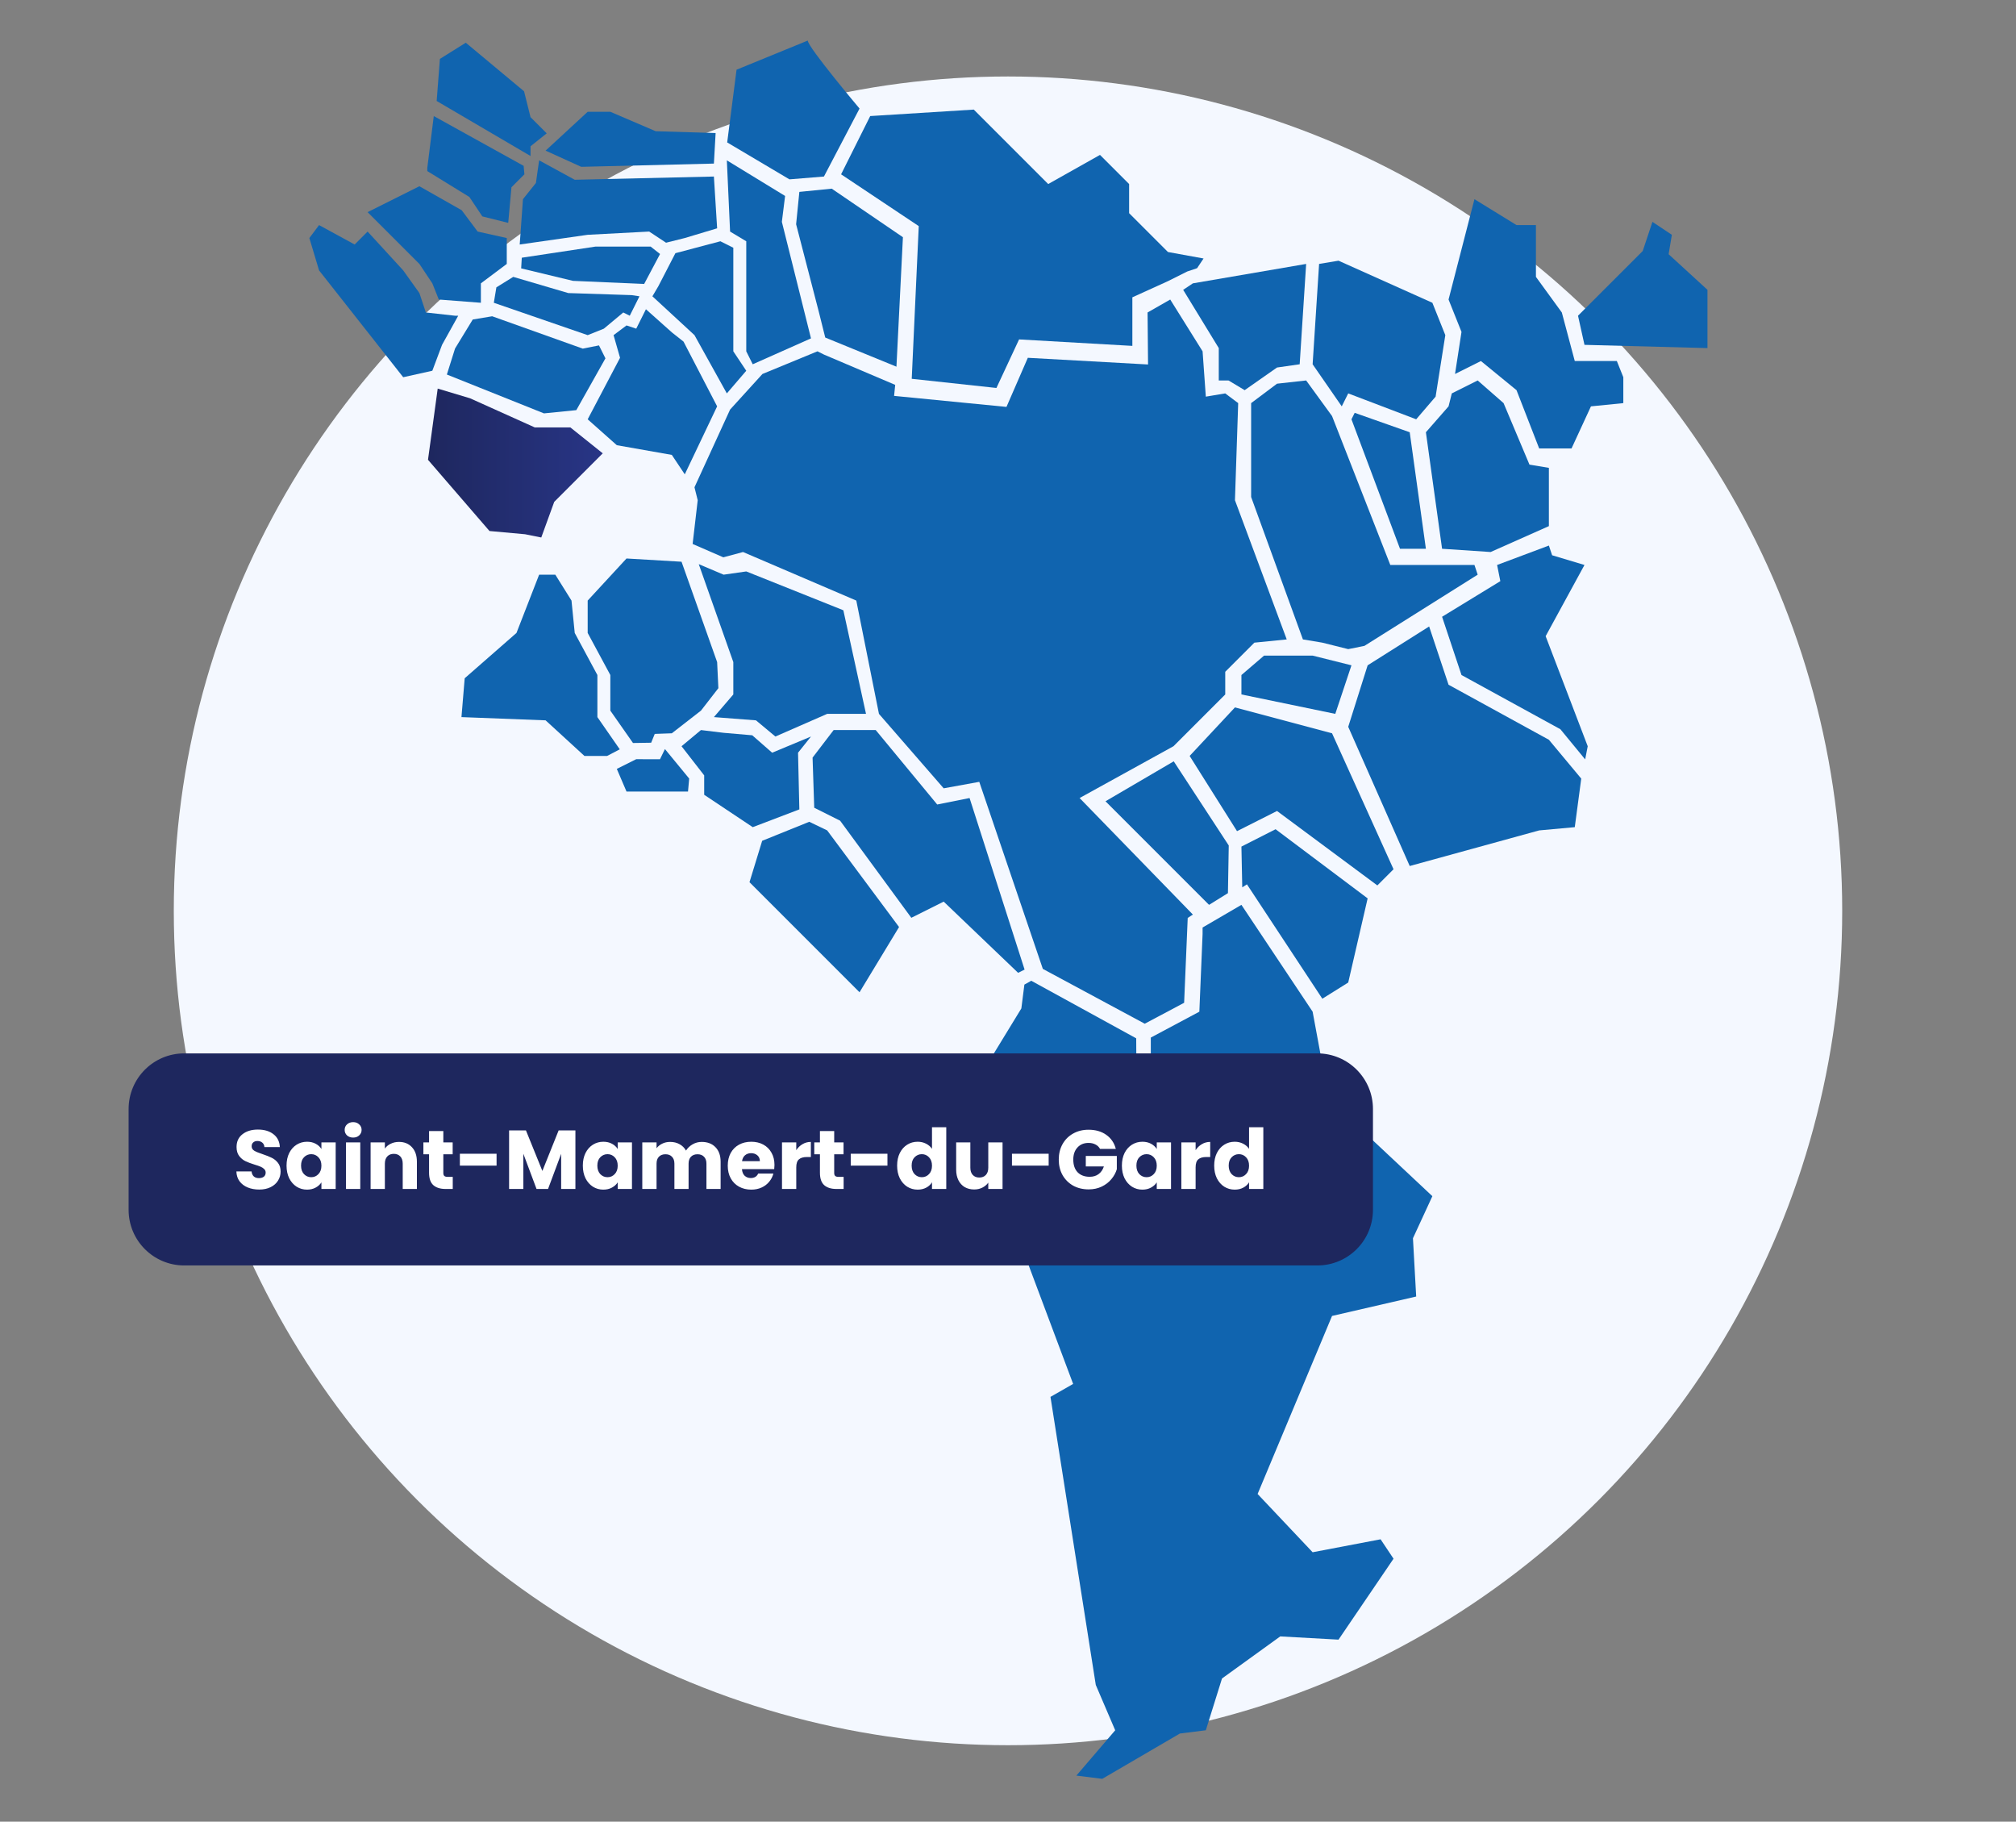 <?xml version="1.0" encoding="UTF-8"?>
<svg xmlns="http://www.w3.org/2000/svg" width="580" height="524" viewBox="0 0 580 524" fill="none">
  <rect x="0" y="0" width="580" height="524" fill="#808080" stroke="none"/>
  <circle cx="290" cy="262" r="240" fill="url(#paint0_linear_2002_1775)"></circle>
  <path d="M262.185 263.999L271.496 259.344L292.911 279.828L294.773 278.897L278.944 229.549L269.633 231.411L251.943 209.996H239.838L233.776 217.92L234.252 232.342L241.7 236.066L262.185 263.999Z" fill="#1064AF"></path>
  <path d="M237.976 238.86L258.658 266.654L247.287 285.414L215.629 253.757L219.275 241.851L232.825 236.383L237.976 238.86Z" fill="#1064AF"></path>
  <path d="M216.56 237.929L229.972 232.818L229.596 216.513L233.32 211.858L222.147 216.513L216.422 211.501L208.18 210.788L201.663 209.996L196.076 214.651L202.594 223.031V228.618L216.56 237.929Z" fill="#1064AF"></path>
  <path d="M177.455 221.169L180.248 227.687H197.939L198.276 223.943L191.302 215.463L189.875 218.395L183.041 218.376L177.455 221.169Z" fill="#1064AF"></path>
  <path d="M174.661 217.444L178.306 215.542L171.868 206.271V194.167L165.35 182.063L164.419 172.752L159.764 165.303H155.108L148.59 182.063L133.693 195.098L132.762 206.271L156.97 207.202L168.143 217.444H174.661Z" fill="#1064AF"></path>
  <path d="M175.592 204.409L182.11 213.72L187.34 213.641L188.37 211.105L193.283 210.927L201.663 204.409L206.675 197.951L206.319 190.443L196.077 161.579L180.248 160.647L169.075 172.752V182.063L175.592 194.167V204.409Z" fill="#1064AF"></path>
  <path d="M201.029 162.272L210.974 190.443V199.754L205.388 206.271L217.492 207.203L223.079 211.858L237.976 205.34H249.149L242.632 175.545L214.699 164.372L208.181 165.303L201.029 162.272Z" fill="#1064AF"></path>
  <path d="M199.8 140.163L200.731 143.887L199.266 156.467L208.101 160.31L213.767 158.785L246.355 172.751L252.873 205.34L271.495 226.755L281.737 224.893L300.022 278.698L329.342 294.467L340.673 288.445L341.703 264.039L343.189 263.068L310.601 229.548L337.603 214.651L352.5 199.753V193.236L360.88 184.856L370.191 183.925L355.294 143.887L356.225 115.954L352.5 113.161L346.914 114.092L345.983 101.057L336.672 86.159L330.154 89.884L330.293 104.841L295.703 102.919L289.562 117.044L257.231 113.874L257.548 110.705L237.044 101.988L235.182 101.057L219.353 107.574L210.042 117.817L199.8 140.163Z" fill="#1064AF"></path>
  <path d="M155.723 154.605L159.447 144.363L173.414 130.397L164.103 122.948H153.861L135.239 114.568L125.928 111.775L123.134 132.259L140.825 152.743L151.067 153.674L155.723 154.605Z" fill="url(#paint1_linear_2002_1775)"></path>
  <path d="M169.075 120.61L177.455 128.059L193.283 130.852L197.008 136.439L206.319 116.886L196.651 98.264L193.343 95.648L185.834 88.953L183.041 94.54L180.248 93.609L176.523 96.402L178.386 102.919L169.075 120.61Z" fill="#1064AF"></path>
  <path d="M165.805 117.975L174.185 103.078L172.323 99.353L167.668 100.284L141.597 90.973L136.01 91.904L130.919 100.245L128.562 107.733L137.873 111.458L156.494 118.906L165.805 117.975Z" fill="#1064AF"></path>
  <path d="M142.073 87.091L142.806 82.653L147.659 79.642L163.488 84.298L181.753 84.892L183.972 85.229L181.179 90.815L179.317 89.884L173.73 94.54L169.075 96.402L142.073 87.091Z" fill="#1064AF"></path>
  <path d="M131.831 90.815L127.175 99.195L124.382 106.644L116.002 108.506L91.793 77.78L89 68.469L91.793 64.745L102.035 70.331L105.76 66.607L116.002 77.78L120.657 84.298L122.52 89.884L130.899 90.815H131.831Z" fill="#1064AF"></path>
  <path d="M105.76 61.02L120.657 75.918L124.382 81.504L126.244 86.16L138.348 87.091V81.504L145.797 75.918V68.469L137.417 66.607L132.821 60.465L120.657 53.571L105.76 61.02Z" fill="#1064AF"></path>
  <path d="M122.936 49.213L135.04 56.662L138.765 62.248L146.214 64.111L147.145 53.869L150.869 50.144L150.651 47.708L124.798 33.385L122.936 48.282V49.213Z" fill="#1064AF"></path>
  <path d="M150.116 74.13L149.938 77.2L164.836 80.786L185.32 81.682L189.896 73.062L187.182 70.925H171.353L150.116 74.13Z" fill="#1064AF"></path>
  <path d="M149.521 70.331L169.075 67.538L186.765 66.607L191.619 69.816L197.008 68.469L206.319 65.675L205.387 50.778L165.35 51.709L155.108 46.122L154.177 52.64L150.453 57.296L149.521 70.331Z" fill="#1064AF"></path>
  <path d="M194.313 72.827L189.4 82.337L187.696 85.229L199.801 96.402L209.112 113.162L214.698 106.644L210.974 101.057V71.262L207.249 69.4L194.313 72.827Z" fill="#1064AF"></path>
  <path d="M156.97 43.329L167.212 47.985L205.387 47.054L205.883 38.277L188.628 37.743L175.592 32.156H169.074L156.97 43.329Z" fill="#1064AF"></path>
  <path d="M152.631 44.875V42.082L157.287 38.357L152.631 33.702L150.769 26.253L134.009 12.287L126.56 16.942L125.629 29.046L152.631 44.875Z" fill="#1064AF"></path>
  <path d="M340.396 83.366L350.639 100.126V109.437H353.432L358.087 112.23L367.398 105.712L373.916 104.781L375.778 75.917L343.19 81.504L340.396 83.366Z" fill="#1064AF"></path>
  <path d="M379.503 75.917L377.641 104.781L386.021 116.886L386.952 115.023L387.883 113.161L407.436 120.61L413.022 114.092L415.816 96.401L412.091 87.09L385.089 74.986L379.503 75.917Z" fill="#1064AF"></path>
  <path d="M424.195 57.295L416.747 86.159L420.471 95.47L418.609 107.574L426.058 103.85L436.3 112.23L442.817 128.99H452.128L457.715 116.885L467.026 115.954V108.506L465.164 103.85H453.059L449.335 89.884L441.886 79.641V64.744H436.3L424.195 57.295Z" fill="#1064AF"></path>
  <path d="M453.991 90.815L455.853 99.195L491.235 100.126V83.366L480.061 73.124L480.993 67.537L475.406 63.813L472.613 72.193L453.991 90.815Z" fill="#1064AF"></path>
  <path d="M359.95 115.954L367.398 110.368L375.778 109.437L383.227 119.679L399.987 162.509H424.196L425.127 165.303L392.538 185.787L387.883 186.718L380.434 184.856L374.847 183.925L359.95 142.956V115.954Z" fill="#1064AF"></path>
  <path d="M388.814 120.61L402.78 157.854H410.229L405.574 124.334L389.745 118.748L388.814 120.61Z" fill="#1064AF"></path>
  <path d="M410.229 124.334L416.747 116.886L417.678 113.161L425.127 109.437L432.575 115.954L440.024 133.645L445.611 134.576V151.336L428.851 158.785L414.884 157.854L410.229 124.334Z" fill="#1064AF"></path>
  <path d="M211.906 20.051L209.211 40.971L227.12 51.59L237.046 50.778L247.288 31.224C247.288 31.224 232.39 13.534 232.39 11.671L211.906 20.051Z" fill="#1064AF"></path>
  <path d="M209.112 46.122L210.043 66.606L214.699 69.4V101.057L216.561 104.781L233.321 97.332L224.941 63.813L225.872 56.364L209.112 46.122Z" fill="#1064AF"></path>
  <path d="M229.973 55.196L229.042 64.507L235.56 89.646L237.422 97.095L257.906 105.475L259.768 68.231L239.284 54.265L229.973 55.196Z" fill="#1064AF"></path>
  <path d="M241.978 50.144L250.358 33.384L280.153 31.522L301.568 52.937L316.466 44.557L324.846 52.937V61.317L336.019 72.49L346.261 74.352L344.399 77.146L341.606 78.077L336.019 80.87L325.777 85.525V99.492L293.188 97.63L286.671 111.596L262.304 108.961L264.324 65.041L241.978 50.144Z" fill="#1064AF"></path>
  <path d="M357.156 243.515L357.394 255.243L358.741 254.372L380.434 287.277L387.883 282.621L393.469 258.413L366.982 238.523L357.156 243.515Z" fill="#1064AF"></path>
  <path d="M414.885 177.408L431.645 167.166L430.713 162.51L445.611 156.924L446.542 159.717L455.853 162.51L444.68 182.995L456.784 214.652L456.051 218.436L448.919 209.759L420.471 194.168L414.885 177.408Z" fill="#1064AF"></path>
  <path d="M393.469 191.374L411.16 180.201L416.747 196.961L445.611 212.79L454.922 223.963L453.06 237.929L442.818 238.861L405.574 249.103L387.883 209.065L393.469 191.374Z" fill="#1064AF"></path>
  <path d="M388.814 191.374L384.158 205.341L357.156 199.754V194.168L363.674 188.581H377.64L388.814 191.374Z" fill="#1064AF"></path>
  <path d="M342.259 217.445L355.294 203.479L383.227 210.928L400.918 250.034L396.263 254.689L367.398 233.274L355.888 239.078L342.259 217.445Z" fill="#1064AF"></path>
  <path d="M318.05 230.481L337.683 218.991L353.511 243.2L353.274 256.908L347.845 260.276L318.05 230.481Z" fill="#1064AF"></path>
  <path d="M292.911 354.317L297.804 342.569L327.124 340.747L326.885 298.669L296.695 282.108L294.713 283.216L293.842 290.071L283.6 306.831L292.911 354.317Z" fill="#1064AF"></path>
  <path d="M345.983 266.793L357.156 260.275L377.64 291.001L382.296 316.141L412.091 344.074L406.504 356.178L407.435 372.938L383.227 378.524L361.812 429.735L377.64 446.495L397.193 442.77L400.918 448.357L385.089 471.634L368.329 470.703L351.569 482.807L346.914 497.705L339.465 498.636L317.119 511.672L309.67 510.74L320.843 497.705L315.257 484.67L302.221 401.802L308.739 398.078L294.772 360.834L300.359 346.867L331.085 345.005V298.45L345.052 291.001L345.983 268.655V266.793Z" fill="#1064AF"></path>
  <path d="M37 319C37 310.163 44.163 303 53 303H379C387.837 303 395 310.163 395 319V348C395 356.837 387.837 364 379 364H53C44.163 364 37 356.837 37 348V319Z" fill="#1E275E"></path>
  <path d="M74.584 342.168C73.352 342.168 72.248 341.968 71.272 341.568C70.296 341.168 69.512 340.576 68.92 339.792C68.344 339.008 68.04 338.064 68.008 336.96H72.376C72.44 337.584 72.656 338.064 73.024 338.4C73.392 338.72 73.872 338.88 74.464 338.88C75.072 338.88 75.552 338.744 75.904 338.472C76.256 338.184 76.432 337.792 76.432 337.296C76.432 336.88 76.288 336.536 76 336.264C75.728 335.992 75.384 335.768 74.968 335.592C74.568 335.416 73.992 335.216 73.24 334.992C72.152 334.656 71.264 334.32 70.576 333.984C69.888 333.648 69.296 333.152 68.8 332.496C68.304 331.84 68.056 330.984 68.056 329.928C68.056 328.36 68.624 327.136 69.76 326.256C70.896 325.36 72.376 324.912 74.2 324.912C76.056 324.912 77.552 325.36 78.688 326.256C79.824 327.136 80.432 328.368 80.512 329.952H76.072C76.04 329.408 75.84 328.984 75.472 328.68C75.104 328.36 74.632 328.2 74.056 328.2C73.56 328.2 73.16 328.336 72.856 328.608C72.552 328.864 72.4 329.24 72.4 329.736C72.4 330.28 72.656 330.704 73.168 331.008C73.68 331.312 74.48 331.64 75.568 331.992C76.656 332.36 77.536 332.712 78.208 333.048C78.896 333.384 79.488 333.872 79.984 334.512C80.48 335.152 80.728 335.976 80.728 336.984C80.728 337.944 80.48 338.816 79.984 339.6C79.504 340.384 78.8 341.008 77.872 341.472C76.944 341.936 75.848 342.168 74.584 342.168ZM82.438 335.28C82.438 333.904 82.694 332.696 83.206 331.656C83.734 330.616 84.446 329.816 85.342 329.256C86.238 328.696 87.238 328.416 88.342 328.416C89.286 328.416 90.11 328.608 90.814 328.992C91.534 329.376 92.086 329.88 92.47 330.504V328.608H96.574V342H92.47V340.104C92.07 340.728 91.51 341.232 90.79 341.616C90.086 342 89.262 342.192 88.318 342.192C87.23 342.192 86.238 341.912 85.342 341.352C84.446 340.776 83.734 339.968 83.206 338.928C82.694 337.872 82.438 336.656 82.438 335.28ZM92.47 335.304C92.47 334.28 92.182 333.472 91.606 332.88C91.046 332.288 90.358 331.992 89.542 331.992C88.726 331.992 88.03 332.288 87.454 332.88C86.894 333.456 86.614 334.256 86.614 335.28C86.614 336.304 86.894 337.12 87.454 337.728C88.03 338.32 88.726 338.616 89.542 338.616C90.358 338.616 91.046 338.32 91.606 337.728C92.182 337.136 92.47 336.328 92.47 335.304ZM101.607 327.216C100.887 327.216 100.295 327.008 99.831 326.592C99.383 326.16 99.159 325.632 99.159 325.008C99.159 324.368 99.383 323.84 99.831 323.424C100.295 322.992 100.887 322.776 101.607 322.776C102.311 322.776 102.887 322.992 103.335 323.424C103.799 323.84 104.031 324.368 104.031 325.008C104.031 325.632 103.799 326.16 103.335 326.592C102.887 327.008 102.311 327.216 101.607 327.216ZM103.647 328.608V342H99.543V328.608H103.647ZM114.781 328.464C116.349 328.464 117.597 328.976 118.525 330C119.469 331.008 119.941 332.4 119.941 334.176V342H115.861V334.728C115.861 333.832 115.629 333.136 115.165 332.64C114.701 332.144 114.077 331.896 113.293 331.896C112.509 331.896 111.885 332.144 111.421 332.64C110.957 333.136 110.725 333.832 110.725 334.728V342H106.621V328.608H110.725V330.384C111.141 329.792 111.701 329.328 112.405 328.992C113.109 328.64 113.901 328.464 114.781 328.464ZM130.257 338.52V342H128.169C126.681 342 125.521 341.64 124.689 340.92C123.857 340.184 123.441 338.992 123.441 337.344V332.016H121.809V328.608H123.441V325.344H127.545V328.608H130.233V332.016H127.545V337.392C127.545 337.792 127.641 338.08 127.833 338.256C128.025 338.432 128.345 338.52 128.793 338.52H130.257ZM142.863 331.872V335.28H132.303V331.872H142.863ZM165.545 325.152V342H161.441V331.896L157.673 342H154.361L150.569 331.872V342H146.465V325.152H151.313L156.041 336.816L160.721 325.152H165.545ZM167.68 335.28C167.68 333.904 167.936 332.696 168.448 331.656C168.976 330.616 169.688 329.816 170.584 329.256C171.48 328.696 172.48 328.416 173.584 328.416C174.528 328.416 175.352 328.608 176.056 328.992C176.776 329.376 177.328 329.88 177.712 330.504V328.608H181.816V342H177.712V340.104C177.312 340.728 176.752 341.232 176.032 341.616C175.328 342 174.504 342.192 173.56 342.192C172.472 342.192 171.48 341.912 170.584 341.352C169.688 340.776 168.976 339.968 168.448 338.928C167.936 337.872 167.68 336.656 167.68 335.28ZM177.712 335.304C177.712 334.28 177.424 333.472 176.848 332.88C176.288 332.288 175.6 331.992 174.784 331.992C173.968 331.992 173.272 332.288 172.696 332.88C172.136 333.456 171.856 334.256 171.856 335.28C171.856 336.304 172.136 337.12 172.696 337.728C173.272 338.32 173.968 338.616 174.784 338.616C175.6 338.616 176.288 338.32 176.848 337.728C177.424 337.136 177.712 336.328 177.712 335.304ZM201.873 328.464C203.537 328.464 204.857 328.968 205.833 329.976C206.825 330.984 207.321 332.384 207.321 334.176V342H203.241V334.728C203.241 333.864 203.009 333.2 202.545 332.736C202.097 332.256 201.473 332.016 200.673 332.016C199.873 332.016 199.241 332.256 198.777 332.736C198.329 333.2 198.105 333.864 198.105 334.728V342H194.025V334.728C194.025 333.864 193.793 333.2 193.329 332.736C192.881 332.256 192.257 332.016 191.457 332.016C190.657 332.016 190.025 332.256 189.561 332.736C189.113 333.2 188.889 333.864 188.889 334.728V342H184.785V328.608H188.889V330.288C189.305 329.728 189.849 329.288 190.521 328.968C191.193 328.632 191.953 328.464 192.801 328.464C193.809 328.464 194.705 328.68 195.489 329.112C196.289 329.544 196.913 330.16 197.361 330.96C197.825 330.224 198.457 329.624 199.257 329.16C200.057 328.696 200.929 328.464 201.873 328.464ZM222.815 335.088C222.815 335.472 222.791 335.872 222.743 336.288H213.455C213.519 337.12 213.783 337.76 214.247 338.208C214.727 338.64 215.311 338.856 215.999 338.856C217.023 338.856 217.735 338.424 218.135 337.56H222.503C222.279 338.44 221.871 339.232 221.279 339.936C220.703 340.64 219.975 341.192 219.095 341.592C218.215 341.992 217.231 342.192 216.143 342.192C214.831 342.192 213.663 341.912 212.639 341.352C211.615 340.792 210.815 339.992 210.239 338.952C209.663 337.912 209.375 336.696 209.375 335.304C209.375 333.912 209.655 332.696 210.215 331.656C210.791 330.616 211.591 329.816 212.615 329.256C213.639 328.696 214.815 328.416 216.143 328.416C217.439 328.416 218.591 328.688 219.599 329.232C220.607 329.776 221.391 330.552 221.951 331.56C222.527 332.568 222.815 333.744 222.815 335.088ZM218.615 334.008C218.615 333.304 218.375 332.744 217.895 332.328C217.415 331.912 216.815 331.704 216.095 331.704C215.407 331.704 214.823 331.904 214.343 332.304C213.879 332.704 213.591 333.272 213.479 334.008H218.615ZM229.084 330.84C229.564 330.104 230.164 329.528 230.884 329.112C231.604 328.68 232.404 328.464 233.284 328.464V332.808H232.156C231.132 332.808 230.364 333.032 229.852 333.48C229.34 333.912 229.084 334.68 229.084 335.784V342H224.98V328.608H229.084V330.84ZM242.71 338.52V342H240.622C239.134 342 237.974 341.64 237.142 340.92C236.31 340.184 235.894 338.992 235.894 337.344V332.016H234.262V328.608H235.894V325.344H239.998V328.608H242.686V332.016H239.998V337.392C239.998 337.792 240.094 338.08 240.286 338.256C240.478 338.432 240.798 338.52 241.246 338.52H242.71ZM255.316 331.872V335.28H244.756V331.872H255.316ZM258.102 335.28C258.102 333.904 258.358 332.696 258.87 331.656C259.398 330.616 260.11 329.816 261.006 329.256C261.902 328.696 262.902 328.416 264.006 328.416C264.886 328.416 265.686 328.6 266.406 328.968C267.142 329.336 267.718 329.832 268.134 330.456V324.24H272.238V342H268.134V340.08C267.75 340.72 267.198 341.232 266.478 341.616C265.774 342 264.95 342.192 264.006 342.192C262.902 342.192 261.902 341.912 261.006 341.352C260.11 340.776 259.398 339.968 258.87 338.928C258.358 337.872 258.102 336.656 258.102 335.28ZM268.134 335.304C268.134 334.28 267.846 333.472 267.27 332.88C266.71 332.288 266.022 331.992 265.206 331.992C264.39 331.992 263.694 332.288 263.118 332.88C262.558 333.456 262.278 334.256 262.278 335.28C262.278 336.304 262.558 337.12 263.118 337.728C263.694 338.32 264.39 338.616 265.206 338.616C266.022 338.616 266.71 338.32 267.27 337.728C267.846 337.136 268.134 336.328 268.134 335.304ZM288.431 328.608V342H284.327V340.176C283.911 340.768 283.343 341.248 282.623 341.616C281.919 341.968 281.135 342.144 280.271 342.144C279.247 342.144 278.343 341.92 277.559 341.472C276.775 341.008 276.167 340.344 275.735 339.48C275.303 338.616 275.087 337.6 275.087 336.432V328.608H279.167V335.88C279.167 336.776 279.399 337.472 279.863 337.968C280.327 338.464 280.951 338.712 281.735 338.712C282.535 338.712 283.167 338.464 283.631 337.968C284.095 337.472 284.327 336.776 284.327 335.88V328.608H288.431ZM301.699 331.872V335.28H291.139V331.872H301.699ZM316.484 330.48C316.181 329.92 315.741 329.496 315.165 329.208C314.605 328.904 313.941 328.752 313.173 328.752C311.845 328.752 310.781 329.192 309.98 330.072C309.181 330.936 308.781 332.096 308.781 333.552C308.781 335.104 309.197 336.32 310.029 337.2C310.877 338.064 312.037 338.496 313.509 338.496C314.517 338.496 315.365 338.24 316.053 337.728C316.757 337.216 317.269 336.48 317.589 335.52H312.381V332.496H321.309V336.312C321.005 337.336 320.485 338.288 319.749 339.168C319.029 340.048 318.109 340.76 316.989 341.304C315.869 341.848 314.605 342.12 313.197 342.12C311.533 342.12 310.045 341.76 308.733 341.04C307.437 340.304 306.421 339.288 305.685 337.992C304.965 336.696 304.604 335.216 304.604 333.552C304.604 331.888 304.965 330.408 305.685 329.112C306.421 327.8 307.437 326.784 308.733 326.064C310.029 325.328 311.509 324.96 313.173 324.96C315.189 324.96 316.885 325.448 318.261 326.424C319.653 327.4 320.573 328.752 321.021 330.48H316.484ZM322.766 335.28C322.766 333.904 323.022 332.696 323.534 331.656C324.062 330.616 324.774 329.816 325.67 329.256C326.566 328.696 327.566 328.416 328.67 328.416C329.614 328.416 330.438 328.608 331.142 328.992C331.862 329.376 332.414 329.88 332.798 330.504V328.608H336.902V342H332.798V340.104C332.398 340.728 331.838 341.232 331.118 341.616C330.414 342 329.59 342.192 328.646 342.192C327.558 342.192 326.566 341.912 325.67 341.352C324.774 340.776 324.062 339.968 323.534 338.928C323.022 337.872 322.766 336.656 322.766 335.28ZM332.798 335.304C332.798 334.28 332.51 333.472 331.934 332.88C331.374 332.288 330.686 331.992 329.87 331.992C329.054 331.992 328.358 332.288 327.782 332.88C327.222 333.456 326.942 334.256 326.942 335.28C326.942 336.304 327.222 337.12 327.782 337.728C328.358 338.32 329.054 338.616 329.87 338.616C330.686 338.616 331.374 338.32 331.934 337.728C332.51 337.136 332.798 336.328 332.798 335.304ZM343.975 330.84C344.455 330.104 345.055 329.528 345.775 329.112C346.495 328.68 347.295 328.464 348.175 328.464V332.808H347.047C346.023 332.808 345.255 333.032 344.743 333.48C344.231 333.912 343.975 334.68 343.975 335.784V342H339.871V328.608H343.975V330.84ZM349.32 335.28C349.32 333.904 349.576 332.696 350.088 331.656C350.616 330.616 351.328 329.816 352.224 329.256C353.12 328.696 354.12 328.416 355.224 328.416C356.104 328.416 356.904 328.6 357.624 328.968C358.36 329.336 358.936 329.832 359.352 330.456V324.24H363.456V342H359.352V340.08C358.968 340.72 358.416 341.232 357.696 341.616C356.992 342 356.168 342.192 355.224 342.192C354.12 342.192 353.12 341.912 352.224 341.352C351.328 340.776 350.616 339.968 350.088 338.928C349.576 337.872 349.32 336.656 349.32 335.28ZM359.352 335.304C359.352 334.28 359.064 333.472 358.488 332.88C357.928 332.288 357.24 331.992 356.424 331.992C355.608 331.992 354.912 332.288 354.336 332.88C353.776 333.456 353.496 334.256 353.496 335.28C353.496 336.304 353.776 337.12 354.336 337.728C354.912 338.32 355.608 338.616 356.424 338.616C357.24 338.616 357.928 338.32 358.488 337.728C359.064 337.136 359.352 336.328 359.352 335.304Z" fill="white"></path>
  <defs>
    <linearGradient id="paint0_linear_2002_1775" x1="530" y1="262" x2="50" y2="262" gradientUnits="userSpaceOnUse">
      <stop stop-color="#F4F8FF"></stop>
      <stop offset="1" stop-color="#F4F8FF"></stop>
    </linearGradient>
    <linearGradient id="paint1_linear_2002_1775" x1="123.134" y1="133.19" x2="173.414" y2="133.19" gradientUnits="userSpaceOnUse">
      <stop stop-color="#1E275E"></stop>
      <stop offset="1" stop-color="#283586"></stop>
    </linearGradient>
  </defs>
</svg>
